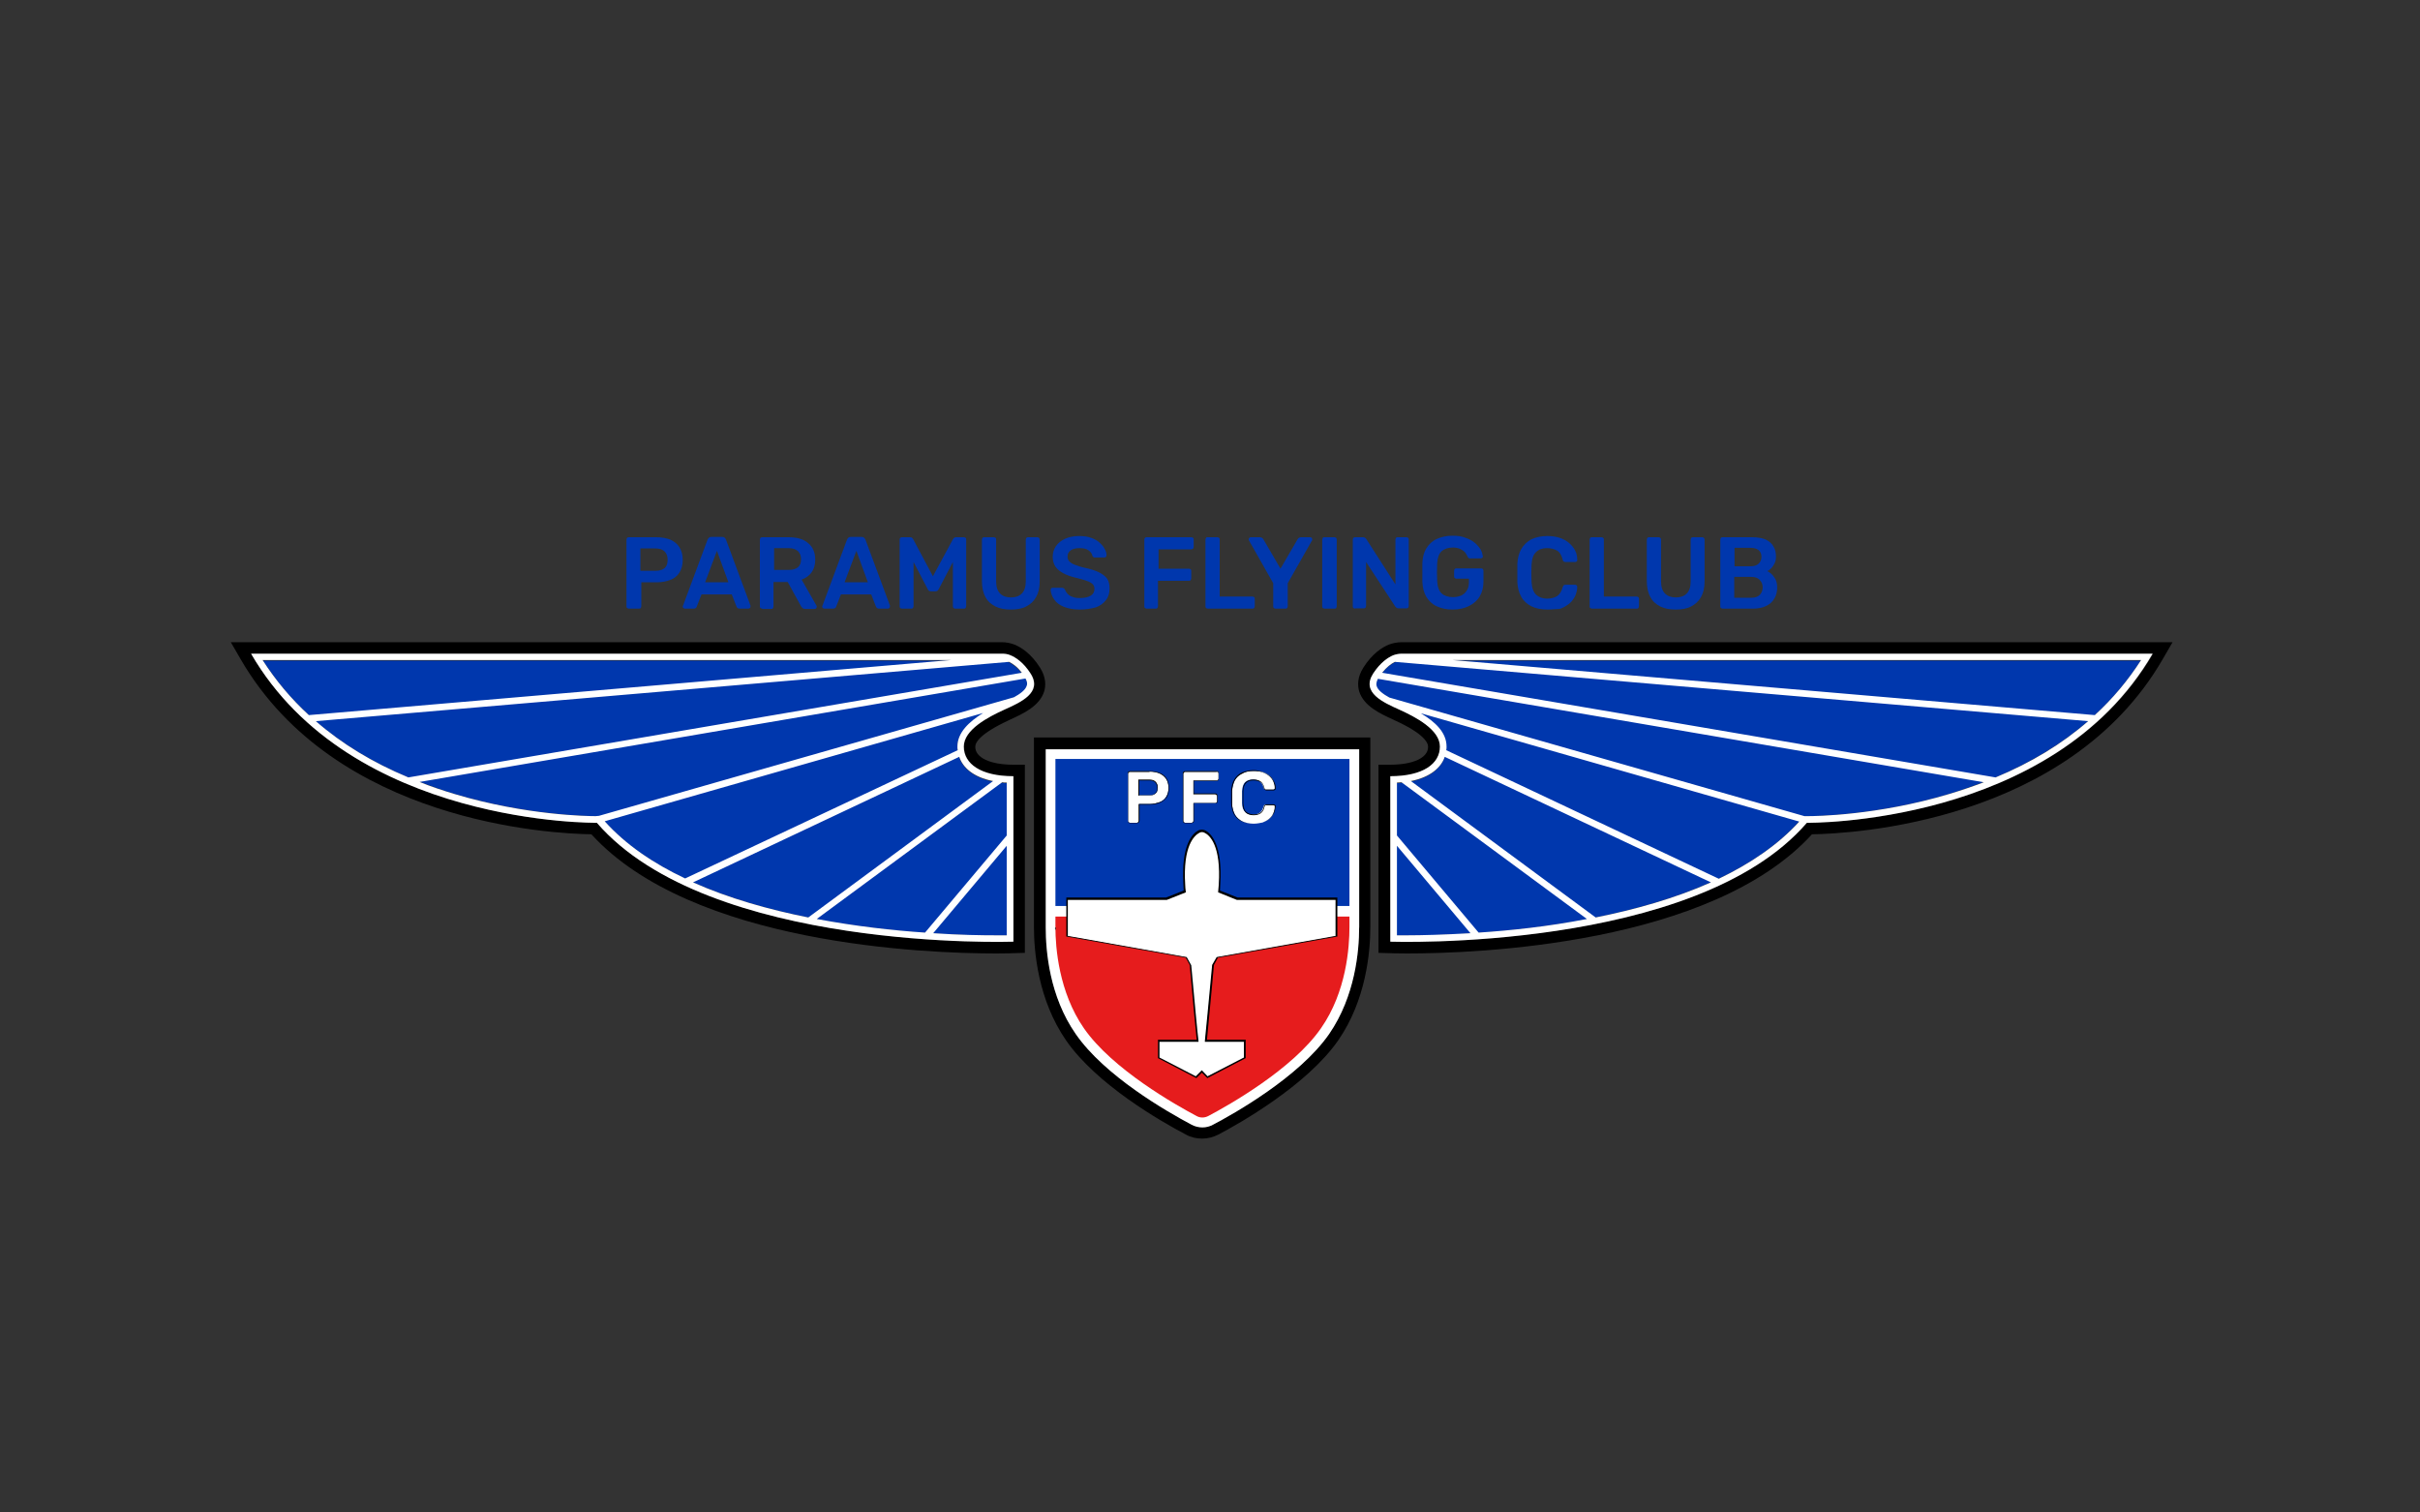 <?xml version="1.0" encoding="utf-8"?>
<!-- Generator: Adobe Illustrator 26.1.0, SVG Export Plug-In . SVG Version: 6.00 Build 0)  -->
<svg version="1.1" id="Layer_1" xmlns="http://www.w3.org/2000/svg" xmlns:xlink="http://www.w3.org/1999/xlink" x="0px" y="0px"
	 viewBox="0 0 800 500" style="enable-background:new 0 0 800 500;" xml:space="preserve">
<rect x="0" y="0" width="800" height="500" fill="#333333" stroke="none"/>
<style type="text/css">
	.st0{fill:#0037AD;}
	.st1{fill:#FFFFFF;}
	.st2{fill:#E61C1D;}
	.st3{fill:none;stroke:#231F20;stroke-width:0.25;stroke-miterlimit:10;}
</style>
<g>
	<g>
		<path class="st0" d="M207.9,201.2c-0.2,0-0.4-0.1-0.6-0.2c-0.2-0.2-0.2-0.3-0.2-0.6v-22c0-0.2,0.1-0.5,0.2-0.6s0.3-0.2,0.6-0.2
			h9.1c1.8,0,3.3,0.3,4.6,0.8c1.3,0.6,2.3,1.4,3,2.5c0.7,1.1,1.1,2.5,1.1,4.2c0,1.7-0.4,3.1-1.1,4.2c-0.7,1.1-1.7,1.9-3,2.4
			c-1.3,0.5-2.8,0.8-4.6,0.8h-5v7.9c0,0.2-0.1,0.4-0.2,0.6c-0.1,0.2-0.3,0.2-0.6,0.2H207.9z M211.8,188.7h4.9c1.3,0,2.3-0.3,3-0.9
			c0.7-0.6,1-1.5,1-2.8c0-1.1-0.3-2-1-2.7c-0.7-0.7-1.7-1-3.1-1h-4.9V188.7z"/>
		<path class="st0" d="M226.4,201.2c-0.2,0-0.3-0.1-0.5-0.2c-0.1-0.1-0.2-0.3-0.2-0.5c0-0.1,0-0.2,0.1-0.3l8.1-21.8
			c0.1-0.2,0.2-0.4,0.4-0.6c0.2-0.2,0.5-0.3,0.8-0.3h3.7c0.3,0,0.6,0.1,0.8,0.3c0.2,0.2,0.3,0.4,0.4,0.6l8.1,21.8c0,0.1,0,0.2,0,0.3
			c0,0.2-0.1,0.4-0.2,0.5s-0.3,0.2-0.5,0.2h-2.9c-0.3,0-0.5-0.1-0.7-0.2c-0.1-0.1-0.2-0.3-0.3-0.4l-1.6-4.1h-10l-1.6,4.1
			c0,0.1-0.1,0.3-0.3,0.4c-0.1,0.1-0.4,0.2-0.7,0.2H226.4z M233.1,192.5h7.7l-3.8-10.4L233.1,192.5z"/>
		<path class="st0" d="M252,201.2c-0.2,0-0.4-0.1-0.6-0.2c-0.2-0.2-0.2-0.3-0.2-0.6v-22c0-0.2,0.1-0.5,0.2-0.6s0.3-0.2,0.6-0.2h8.7
			c2.7,0,4.9,0.6,6.4,1.9c1.6,1.3,2.4,3.1,2.4,5.5c0,1.7-0.4,3.1-1.2,4.2c-0.8,1.1-1.9,1.9-3.3,2.4l4.9,8.6c0.1,0.1,0.1,0.3,0.1,0.4
			c0,0.2-0.1,0.4-0.2,0.5c-0.1,0.1-0.3,0.2-0.5,0.2h-3.1c-0.4,0-0.7-0.1-0.9-0.3c-0.2-0.2-0.4-0.4-0.5-0.6l-4.4-8h-4.7v8.1
			c0,0.2-0.1,0.4-0.2,0.6c-0.1,0.2-0.3,0.2-0.6,0.2H252z M255.9,188.4h4.8c1.4,0,2.4-0.3,3.1-0.9c0.7-0.6,1-1.5,1-2.6
			c0-1.1-0.3-2-1-2.7c-0.7-0.6-1.7-1-3.1-1h-4.8V188.4z"/>
		<path class="st0" d="M272.5,201.2c-0.2,0-0.3-0.1-0.5-0.2c-0.1-0.1-0.2-0.3-0.2-0.5c0-0.1,0-0.2,0.1-0.3l8.1-21.8
			c0.1-0.2,0.2-0.4,0.4-0.6c0.2-0.2,0.5-0.3,0.8-0.3h3.7c0.3,0,0.6,0.1,0.8,0.3c0.2,0.2,0.3,0.4,0.4,0.6l8.1,21.8c0,0.1,0,0.2,0,0.3
			c0,0.2-0.1,0.4-0.2,0.5s-0.3,0.2-0.5,0.2h-2.9c-0.3,0-0.5-0.1-0.7-0.2c-0.1-0.1-0.2-0.3-0.3-0.4l-1.6-4.1h-10l-1.6,4.1
			c0,0.1-0.1,0.3-0.3,0.4c-0.1,0.1-0.4,0.2-0.7,0.2H272.5z M279.2,192.5h7.7l-3.8-10.4L279.2,192.5z"/>
		<path class="st0" d="M298.2,201.2c-0.2,0-0.5-0.1-0.6-0.2c-0.2-0.2-0.2-0.3-0.2-0.6v-22c0-0.2,0.1-0.5,0.2-0.6s0.4-0.2,0.6-0.2
			h2.7c0.3,0,0.6,0.1,0.7,0.3c0.2,0.2,0.3,0.3,0.3,0.4l6.5,12.2l6.6-12.2c0-0.1,0.1-0.2,0.3-0.4c0.2-0.2,0.4-0.3,0.7-0.3h2.6
			c0.2,0,0.4,0.1,0.6,0.2s0.2,0.4,0.2,0.6v22c0,0.2-0.1,0.4-0.2,0.6c-0.2,0.2-0.4,0.2-0.6,0.2h-2.8c-0.2,0-0.4-0.1-0.6-0.2
			c-0.1-0.2-0.2-0.3-0.2-0.6v-14.6l-4.7,9c-0.1,0.2-0.3,0.4-0.4,0.5c-0.2,0.1-0.4,0.2-0.7,0.2h-1.4c-0.3,0-0.6-0.1-0.7-0.2
			c-0.2-0.1-0.3-0.3-0.4-0.5l-4.7-9v14.6c0,0.2-0.1,0.4-0.2,0.6c-0.2,0.2-0.3,0.2-0.6,0.2H298.2z"/>
		<path class="st0" d="M334.2,201.5c-2,0-3.7-0.3-5.1-1c-1.4-0.7-2.6-1.7-3.3-3.1c-0.8-1.4-1.2-3.2-1.2-5.3v-13.7
			c0-0.2,0.1-0.5,0.2-0.6c0.2-0.2,0.3-0.2,0.6-0.2h3.1c0.2,0,0.4,0.1,0.6,0.2s0.2,0.4,0.2,0.6v13.7c0,1.8,0.4,3.2,1.3,4.1
			c0.9,0.9,2.1,1.3,3.6,1.3c1.5,0,2.7-0.4,3.6-1.3c0.9-0.9,1.3-2.3,1.3-4.1v-13.7c0-0.2,0.1-0.5,0.2-0.6s0.4-0.2,0.6-0.2h3
			c0.2,0,0.4,0.1,0.6,0.2c0.1,0.2,0.2,0.4,0.2,0.6v13.7c0,2.2-0.4,3.9-1.2,5.3c-0.8,1.4-1.9,2.4-3.3,3.1
			C337.9,201.2,336.2,201.5,334.2,201.5z"/>
		<path class="st0" d="M357,201.5c-2.1,0-3.8-0.3-5.3-0.9s-2.5-1.4-3.2-2.4c-0.7-1-1.1-2.1-1.2-3.2c0-0.2,0.1-0.4,0.2-0.5
			c0.1-0.1,0.3-0.2,0.5-0.2h3c0.3,0,0.5,0.1,0.7,0.2c0.1,0.1,0.3,0.3,0.4,0.5c0.1,0.4,0.4,0.8,0.8,1.3c0.4,0.4,0.9,0.8,1.6,1
			c0.7,0.3,1.5,0.4,2.5,0.4c1.6,0,2.8-0.3,3.6-0.8c0.8-0.5,1.2-1.3,1.2-2.2c0-0.7-0.2-1.2-0.6-1.6c-0.4-0.4-1.1-0.8-2-1.1
			s-2.1-0.7-3.5-1c-1.7-0.4-3.1-0.9-4.2-1.5c-1.1-0.6-2-1.3-2.6-2.2c-0.6-0.9-0.9-2-0.9-3.3c0-1.3,0.4-2.5,1.1-3.5
			c0.7-1,1.7-1.8,3-2.4c1.3-0.6,2.9-0.9,4.7-0.9c1.5,0,2.8,0.2,3.9,0.6c1.1,0.4,2.1,0.9,2.8,1.6c0.7,0.6,1.3,1.3,1.7,2.1
			c0.4,0.7,0.6,1.4,0.6,2.1c0,0.2-0.1,0.3-0.2,0.5c-0.1,0.1-0.3,0.2-0.5,0.2H362c-0.2,0-0.4,0-0.5-0.1c-0.2-0.1-0.3-0.3-0.4-0.5
			c-0.1-0.7-0.6-1.3-1.3-1.8c-0.7-0.5-1.7-0.7-2.9-0.7c-1.2,0-2.2,0.2-2.9,0.7c-0.7,0.5-1.1,1.1-1.1,2.1c0,0.6,0.2,1.2,0.6,1.6
			c0.4,0.4,1,0.8,1.8,1.1c0.8,0.3,1.9,0.7,3.3,1c1.9,0.4,3.5,0.9,4.7,1.5c1.2,0.6,2.1,1.3,2.7,2.1c0.6,0.9,0.8,2,0.8,3.3
			c0,1.5-0.4,2.8-1.2,3.8c-0.8,1-1.9,1.9-3.4,2.4C360.6,201.2,359,201.5,357,201.5z"/>
		<path class="st0" d="M379.1,201.2c-0.2,0-0.4-0.1-0.6-0.2c-0.2-0.2-0.2-0.3-0.2-0.6v-22c0-0.2,0.1-0.5,0.2-0.6s0.3-0.2,0.6-0.2
			h14.7c0.2,0,0.4,0.1,0.6,0.2s0.2,0.4,0.2,0.6v2.4c0,0.2-0.1,0.4-0.2,0.6c-0.2,0.1-0.4,0.2-0.6,0.2h-10.8v6.4H393
			c0.2,0,0.4,0.1,0.6,0.2c0.2,0.2,0.2,0.4,0.2,0.6v2.4c0,0.2-0.1,0.4-0.2,0.6c-0.2,0.2-0.4,0.2-0.6,0.2h-10.2v8.4
			c0,0.2-0.1,0.4-0.2,0.6c-0.2,0.2-0.4,0.2-0.6,0.2H379.1z"/>
		<path class="st0" d="M399.3,201.2c-0.2,0-0.4-0.1-0.6-0.2c-0.2-0.2-0.2-0.3-0.2-0.6v-22c0-0.2,0.1-0.4,0.2-0.6s0.3-0.2,0.6-0.2
			h3.1c0.2,0,0.4,0.1,0.6,0.2s0.2,0.3,0.2,0.6v18.8H414c0.2,0,0.4,0.1,0.6,0.2c0.2,0.2,0.2,0.4,0.2,0.6v2.4c0,0.2-0.1,0.4-0.2,0.6
			c-0.2,0.2-0.4,0.2-0.6,0.2H399.3z"/>
		<path class="st0" d="M421.7,201.2c-0.2,0-0.4-0.1-0.6-0.2c-0.2-0.2-0.2-0.3-0.2-0.6v-7.6l-8-14.1c0,0,0-0.1-0.1-0.2
			c0-0.1,0-0.1,0-0.2c0-0.2,0.1-0.4,0.2-0.5s0.3-0.2,0.5-0.2h3c0.3,0,0.5,0.1,0.7,0.2c0.2,0.1,0.3,0.3,0.4,0.4l5.7,9.8l5.7-9.8
			c0.1-0.2,0.2-0.3,0.4-0.4c0.2-0.1,0.4-0.2,0.7-0.2h3c0.2,0,0.4,0.1,0.5,0.2s0.2,0.3,0.2,0.5c0,0.1,0,0.1,0,0.2
			c0,0.1,0,0.1-0.1,0.2l-8,14.1v7.6c0,0.2-0.1,0.4-0.2,0.6c-0.2,0.2-0.4,0.2-0.6,0.2H421.7z"/>
		<path class="st0" d="M437.9,201.2c-0.2,0-0.4-0.1-0.6-0.2c-0.2-0.2-0.2-0.3-0.2-0.6v-22c0-0.2,0.1-0.4,0.2-0.6s0.3-0.2,0.6-0.2
			h3.2c0.2,0,0.4,0.1,0.6,0.2c0.1,0.2,0.2,0.3,0.2,0.6v22c0,0.2-0.1,0.4-0.2,0.6c-0.1,0.2-0.3,0.2-0.6,0.2H437.9z"/>
		<path class="st0" d="M448,201.2c-0.2,0-0.4-0.1-0.6-0.2c-0.2-0.2-0.2-0.3-0.2-0.6v-22c0-0.2,0.1-0.5,0.2-0.6s0.3-0.2,0.6-0.2h2.6
			c0.3,0,0.5,0.1,0.7,0.2c0.1,0.1,0.2,0.3,0.3,0.3l9.7,15.1v-14.8c0-0.2,0.1-0.5,0.2-0.6c0.1-0.2,0.3-0.2,0.6-0.2h2.8
			c0.2,0,0.4,0.1,0.6,0.2c0.2,0.2,0.2,0.4,0.2,0.6v21.9c0,0.2-0.1,0.5-0.2,0.6c-0.2,0.2-0.3,0.2-0.6,0.2h-2.6
			c-0.3,0-0.5-0.1-0.7-0.2c-0.1-0.2-0.2-0.3-0.3-0.3l-9.7-14.8v14.5c0,0.2-0.1,0.4-0.2,0.6c-0.2,0.2-0.4,0.2-0.6,0.2H448z"/>
		<path class="st0" d="M480.2,201.5c-2.1,0-3.8-0.4-5.3-1.1c-1.5-0.7-2.6-1.8-3.4-3.1c-0.8-1.4-1.2-3-1.3-4.9c0-1,0-2,0-3.1
			c0-1.1,0-2.2,0-3.2c0.1-1.9,0.5-3.5,1.3-4.8c0.8-1.3,1.9-2.4,3.4-3.1c1.5-0.7,3.2-1.1,5.3-1.1c1.6,0,3.1,0.2,4.3,0.7
			c1.2,0.4,2.3,1,3.1,1.7c0.8,0.7,1.4,1.4,1.9,2.2c0.4,0.8,0.6,1.5,0.7,2.2c0,0.2,0,0.4-0.2,0.5s-0.3,0.2-0.5,0.2H486
			c-0.2,0-0.4,0-0.5-0.1c-0.1-0.1-0.2-0.2-0.3-0.4c-0.2-0.5-0.5-0.9-0.8-1.4c-0.4-0.5-0.9-0.8-1.6-1.2c-0.7-0.3-1.5-0.5-2.5-0.5
			c-1.5,0-2.8,0.4-3.7,1.2c-0.9,0.8-1.4,2.2-1.5,4c-0.1,2-0.1,3.9,0,5.9c0.1,1.9,0.6,3.3,1.5,4.1c0.9,0.8,2.2,1.2,3.7,1.2
			c1,0,1.9-0.2,2.7-0.5c0.8-0.4,1.4-0.9,1.9-1.7c0.5-0.8,0.7-1.7,0.7-2.9v-1h-4.1c-0.2,0-0.4-0.1-0.6-0.2c-0.2-0.2-0.2-0.4-0.2-0.6
			v-1.8c0-0.2,0.1-0.4,0.2-0.6c0.2-0.2,0.3-0.2,0.6-0.2h8.1c0.2,0,0.4,0.1,0.6,0.2c0.1,0.2,0.2,0.4,0.2,0.6v3.5
			c0,1.9-0.4,3.5-1.2,4.9c-0.8,1.4-2,2.4-3.5,3.2C484.1,201.1,482.3,201.5,480.2,201.5z"/>
		<path class="st0" d="M511.5,201.5c-2.1,0-3.9-0.4-5.3-1.1s-2.6-1.8-3.3-3.1c-0.8-1.4-1.2-3-1.3-4.9c0-0.9,0-1.9,0-3
			c0-1.1,0-2.1,0-3c0.1-1.9,0.5-3.5,1.3-4.9c0.8-1.4,1.9-2.4,3.3-3.2c1.5-0.7,3.2-1.1,5.3-1.1c1.5,0,2.9,0.2,4.1,0.6
			c1.2,0.4,2.3,1,3.1,1.7s1.5,1.5,2,2.5c0.5,0.9,0.7,2,0.7,3.1c0,0.2,0,0.4-0.2,0.5c-0.1,0.1-0.3,0.2-0.5,0.2h-3.2
			c-0.2,0-0.4-0.1-0.6-0.2c-0.2-0.1-0.3-0.3-0.3-0.6c-0.4-1.5-1-2.5-1.9-3c-0.9-0.5-2-0.8-3.3-0.8c-1.5,0-2.7,0.4-3.6,1.3
			c-0.9,0.8-1.4,2.2-1.5,4.2c-0.1,1.8-0.1,3.7,0,5.7c0.1,1.9,0.6,3.3,1.5,4.2c0.9,0.8,2.1,1.3,3.6,1.3c1.3,0,2.4-0.3,3.3-0.8
			c0.9-0.6,1.5-1.6,1.9-3c0.1-0.3,0.2-0.5,0.3-0.6c0.2-0.1,0.4-0.2,0.6-0.2h3.2c0.2,0,0.4,0.1,0.5,0.2c0.1,0.1,0.2,0.3,0.2,0.5
			c0,1.1-0.3,2.1-0.7,3.1c-0.5,0.9-1.1,1.8-2,2.5c-0.9,0.7-1.9,1.3-3.1,1.7C514.4,201.3,513.1,201.5,511.5,201.5z"/>
		<path class="st0" d="M526.3,201.2c-0.2,0-0.4-0.1-0.6-0.2c-0.2-0.2-0.2-0.3-0.2-0.6v-22c0-0.2,0.1-0.4,0.2-0.6
			c0.2-0.2,0.3-0.2,0.6-0.2h3.1c0.2,0,0.4,0.1,0.6,0.2c0.2,0.2,0.2,0.3,0.2,0.6v18.8H541c0.2,0,0.5,0.1,0.6,0.2
			c0.2,0.2,0.2,0.4,0.2,0.6v2.4c0,0.2-0.1,0.4-0.2,0.6c-0.2,0.2-0.4,0.2-0.6,0.2H526.3z"/>
		<path class="st0" d="M554,201.5c-2,0-3.7-0.3-5.1-1s-2.6-1.7-3.3-3.1c-0.8-1.4-1.2-3.2-1.2-5.3v-13.7c0-0.2,0.1-0.5,0.2-0.6
			c0.2-0.2,0.3-0.2,0.6-0.2h3.1c0.2,0,0.4,0.1,0.6,0.2c0.1,0.2,0.2,0.4,0.2,0.6v13.7c0,1.8,0.4,3.2,1.3,4.1c0.9,0.9,2.1,1.3,3.6,1.3
			c1.5,0,2.7-0.4,3.6-1.3c0.9-0.9,1.3-2.3,1.3-4.1v-13.7c0-0.2,0.1-0.5,0.2-0.6c0.2-0.2,0.4-0.2,0.6-0.2h3c0.2,0,0.4,0.1,0.6,0.2
			c0.1,0.2,0.2,0.4,0.2,0.6v13.7c0,2.2-0.4,3.9-1.2,5.3c-0.8,1.4-1.9,2.4-3.3,3.1C557.7,201.2,556,201.5,554,201.5z"/>
		<path class="st0" d="M569.5,201.2c-0.2,0-0.4-0.1-0.6-0.2c-0.2-0.2-0.2-0.3-0.2-0.6v-22c0-0.2,0.1-0.5,0.2-0.6
			c0.2-0.2,0.3-0.2,0.6-0.2h9.8c1.8,0,3.3,0.3,4.5,0.8c1.1,0.6,2,1.3,2.5,2.3c0.6,1,0.8,2.1,0.8,3.4c0,0.9-0.2,1.6-0.5,2.2
			c-0.3,0.6-0.7,1.2-1.1,1.6c-0.4,0.4-0.9,0.7-1.3,0.9c0.9,0.4,1.7,1.1,2.3,2c0.7,0.9,1,2.1,1,3.4c0,1.4-0.3,2.6-0.9,3.6
			c-0.6,1.1-1.5,1.9-2.7,2.5c-1.2,0.6-2.7,0.9-4.4,0.9H569.5z M573.4,187.2h5.3c1.2,0,2.1-0.3,2.7-0.9c0.6-0.6,0.9-1.3,0.9-2.2
			c0-0.9-0.3-1.7-0.9-2.2c-0.6-0.5-1.5-0.8-2.7-0.8h-5.3V187.2z M573.4,197.6h5.6c1.2,0,2.1-0.3,2.8-1c0.6-0.7,0.9-1.5,0.9-2.4
			c0-1-0.3-1.8-1-2.5c-0.6-0.7-1.6-1-2.8-1h-5.6V197.6z"/>
	</g>
	<g>
		<path d="M341.8,243.8v62.7c0,8.2,1.4,24.1,10.6,37.4c10,14.5,31.1,26.7,39.7,31.2c1.6,0.9,3.5,1.3,5.3,1.3c1.9,0,3.7-0.5,5.3-1.3
			c6.7-3.5,29.3-16.2,39.7-31.2c9.2-13.3,10.6-29.2,10.6-37.4v-62.7H341.8z M449.3,306.6c0,7.8-1.3,22.7-9.9,35.2
			c-9.9,14.3-31.9,26.6-38.4,30c-1.1,0.6-2.3,0.9-3.5,0.9c-1.2,0-2.5-0.3-3.6-0.9c-8.3-4.4-28.8-16.2-38.3-30
			c-8.7-12.5-9.9-27.4-9.9-35.2v-58.9h103.7V306.6z"/>
		<path class="st1" d="M449.3,247.7v58.9c0,7.8-1.3,22.7-9.9,35.2c-9.9,14.3-31.9,26.6-38.4,30c-1.1,0.6-2.3,0.9-3.5,0.9
			c-1.2,0-2.5-0.3-3.6-0.9c-8.3-4.4-28.8-16.2-38.3-30c-8.7-12.5-9.9-27.4-9.9-35.2v-58.9H449.3z"/>
		<polygon class="st0" points="397.5,250.9 348.9,250.9 348.9,299.5 397.5,299.5 446.1,299.5 446.1,250.9 		"/>
		<path class="st2" d="M446.1,303v3.5c0,6.6-1,21.4-9.4,33.4c-9.4,13.6-30.6,25.5-37.2,29c-1.3,0.7-2.8,0.7-4,0
			c-6.6-3.5-27.8-15.4-37.2-29c-8.3-12-9.4-26.7-9.4-33.4V303H446.1z"/>
		<line class="st3" x1="348.9" y1="307.3" x2="348.9" y2="306.6"/>
		<g>
			<path d="M463.4,212.3c-1.5,0-3,0.3-4.3,0.8c-2.2,0.9-5.5,3-8.4,7.6c-2.1,3.3-1.9,6-1.4,7.8c1.5,4.9,6.9,7.4,11.3,9.4l0.4,0.2
				c9.7,4.4,11.1,7.4,11.1,8.8c0,3.6-4.9,5.9-12.6,5.9h-3.8V315l3.7,0.1c0.1,0,2.1,0.1,5.7,0.1c23.2,0,100.6-2.9,133.9-39.4
				c13.3-0.2,84.6-3.9,115.9-57.8l3.3-5.7H463.4z M597.4,272c-37,42.8-137.7,39.3-137.7,39.3v-54.7c10.8,0,16.4-4.1,16.4-9.8
				c0-5.7-8.1-9.8-13.4-12.2c-5.3-2.4-12.7-5.6-8.7-11.9c2.4-3.8,5-5.4,6.7-6.1c0.9-0.4,1.8-0.5,2.8-0.5h248.3
				C678.6,273.1,597.4,272,597.4,272z"/>
			<path class="st0" d="M707.8,218.2c-4.3,6.7-9.4,12.8-15.3,18.2c-0.7,0.7-1.5,1.4-2.2,2c-8.6,7.4-18.8,13.6-30.6,18.6
				c-1.3,0.5-2.6,1-3.9,1.5c-3.7,1.4-7.6,2.8-11.6,4c-23.7,7.1-44.3,7.3-46.6,7.3l-1.2,0h-0.1l-0.7,0.8c-0.3,0.3-0.6,0.7-0.9,1
				c-7,7.8-16.3,14-26.6,18.9c-0.8,0.4-1.7,0.8-2.6,1.2c-11.9,5.3-25.1,9-38.1,11.6c-1,0.2-1.9,0.4-2.9,0.6
				c-12.8,2.4-25.2,3.8-35.8,4.5c-0.9,0.1-1.8,0.1-2.7,0.2c-8.8,0.5-16.1,0.7-20.9,0.7c-1.4,0-2.5,0-3.4,0v-50.4
				c0.5,0,1-0.1,1.5-0.1c1.1-0.1,2.1-0.3,3.1-0.4c6.5-1.3,10-4.5,11.2-8c0.3-0.7,0.4-1.4,0.5-2.2c0.1-0.4,0.1-0.8,0.1-1.2
				c0-4.7-3.8-8.2-8.5-11c-2-1.2-4.1-2.2-6.2-3.2l-0.4-0.2c-1.2-0.5-2.6-1.2-3.8-1.9c-2-1.1-3.8-2.4-4.2-3.8c-0.1-0.3-0.3-1,0.4-2.4
				c0.1-0.1,0.2-0.3,0.3-0.4c0.4-0.6,0.7-1.1,1.1-1.5c1.5-1.9,3-3,4.2-3.6c0.2-0.1,0.3-0.1,0.4-0.2c0.6-0.2,1.2-0.4,1.9-0.4H707.8z"
				/>
			<path class="st1" d="M463.4,216.1c-1,0-1.9,0.2-2.8,0.5c-1.7,0.7-4.3,2.4-6.7,6.1c-4,6.3,3.4,9.5,8.7,11.9
				c5.3,2.4,13.4,6.6,13.4,12.2c0,5.7-5.6,9.8-16.4,9.8v54.7c0,0,100.8,3.5,137.7-39.3c0,0,81.2,1.1,114.3-55.9H463.4z M465.2,309.2
				c-1.4,0-2.5,0-3.4,0v-29.6l24.3,28.9C477.3,309,470,309.2,465.2,309.2z M488.8,308.3l-27-32.1v-17.5c0.5,0,1-0.1,1.5-0.1
				l61.3,45.2C511.8,306.3,499.4,307.6,488.8,308.3z M527.5,303.3l-61.1-45.1c6.5-1.3,10-4.5,11.2-8l88,41.5
				C553.7,297,540.5,300.7,527.5,303.3z M568.2,290.5L478.1,248c0.1-0.4,0.1-0.8,0.1-1.2c0-4.7-3.8-8.2-8.5-11l125.1,35.8
				C587.8,279.3,578.6,285.5,568.2,290.5z M644.3,262.5c-23.7,7.1-44.3,7.3-46.6,7.3l-1.2,0l-137.2-39.2c-2-1.1-3.8-2.4-4.2-3.8
				c-0.1-0.3-0.3-1,0.4-2.4l200.3,34.2C652.1,260,648.3,261.3,644.3,262.5z M659.7,257l-202.8-34.6c1.5-1.9,3-3,4.2-3.6l229.2,19.6
				C681.7,245.9,671.5,252.1,659.7,257z M692.5,236.4l-212.3-18.2h227.6C703.5,224.9,698.4,231,692.5,236.4z"/>
		</g>
		<g>
			<path d="M76.3,212.3l3.3,5.7c31.3,53.9,102.5,57.6,115.9,57.8c33.3,36.5,110.7,39.4,133.9,39.4c3.6,0,5.6-0.1,5.7-0.1l3.7-0.1
				v-62.2H335c-7.6,0-12.6-2.3-12.6-5.9c0-1.4,1.4-4.3,11.1-8.8l0.4-0.2c4.4-2,9.8-4.5,11.3-9.4c0.5-1.7,0.7-4.5-1.4-7.8
				c-2.9-4.6-6.2-6.7-8.4-7.6c-1.3-0.5-2.7-0.8-4.3-0.8H76.3z M83,216.1h248.3c1,0,1.9,0.2,2.8,0.5c1.7,0.7,4.3,2.4,6.7,6.1
				c4,6.3-3.4,9.5-8.7,11.9c-5.3,2.4-13.4,6.6-13.4,12.2c0,5.7,5.6,9.8,16.4,9.8v54.7c0,0-100.8,3.5-137.7-39.3
				C197.3,272,116.1,273.1,83,216.1z"/>
			<path class="st0" d="M86.8,218.2c4.3,6.7,9.4,12.8,15.3,18.2c0.7,0.7,1.5,1.4,2.2,2c8.6,7.4,18.8,13.6,30.6,18.6
				c1.3,0.5,2.6,1,3.9,1.5c3.7,1.4,7.6,2.8,11.6,4c23.7,7.1,44.3,7.3,46.6,7.3l1.2,0h0.1l0.7,0.8c0.3,0.3,0.6,0.7,0.9,1
				c7,7.8,16.3,14,26.6,18.9c0.8,0.4,1.7,0.8,2.6,1.2c11.9,5.3,25.1,9,38.1,11.6c1,0.2,1.9,0.4,2.9,0.6c12.8,2.4,25.2,3.8,35.8,4.5
				c0.9,0.1,1.8,0.1,2.7,0.2c8.8,0.5,16.1,0.7,20.9,0.7c1.4,0,2.5,0,3.4,0v-50.4c-0.5,0-1-0.1-1.5-0.1c-1.1-0.1-2.1-0.3-3.1-0.4
				c-6.5-1.3-10-4.5-11.2-8c-0.3-0.7-0.4-1.4-0.5-2.2c-0.1-0.4-0.1-0.8-0.1-1.2c0-4.7,3.8-8.2,8.5-11c2-1.2,4.1-2.2,6.2-3.2l0.4-0.2
				c1.2-0.5,2.6-1.2,3.8-1.9c2-1.1,3.8-2.4,4.2-3.8c0.1-0.3,0.3-1-0.4-2.4c-0.1-0.1-0.2-0.3-0.3-0.4c-0.4-0.6-0.7-1.1-1.1-1.5
				c-1.5-1.9-3-3-4.2-3.6c-0.2-0.1-0.3-0.1-0.4-0.2c-0.6-0.2-1.2-0.4-1.9-0.4H86.8z"/>
			<path class="st1" d="M332,234.6c5.3-2.4,12.7-5.6,8.7-11.9c-2.4-3.8-5-5.4-6.7-6.1c-0.9-0.4-1.8-0.5-2.8-0.5H83
				c33.1,57,114.3,55.9,114.3,55.9c37,42.8,137.7,39.3,137.7,39.3v-54.7c-10.8,0-16.4-4.1-16.4-9.8C318.6,241.2,326.7,237,332,234.6
				z M86.8,218.2h227.6l-212.3,18.2C96.2,231,91.1,224.9,86.8,218.2z M104.4,238.4l229.2-19.6c1.2,0.6,2.7,1.6,4.2,3.6L135,257
				C123.2,252.1,113,245.9,104.4,238.4z M196.9,269.8c-2.3,0-22.9-0.2-46.6-7.3c-4-1.2-7.9-2.5-11.6-4l200.3-34.2
				c0.8,1.4,0.5,2.2,0.4,2.4c-0.4,1.4-2.2,2.7-4.2,3.8l-137.2,39.2L196.9,269.8z M332.8,309.2c-0.9,0-2,0-3.4,0
				c-4.8,0-12.1-0.1-20.9-0.7l24.3-28.9V309.2z M332.8,258.7v17.5l-27,32.1c-10.6-0.7-23-2.1-35.8-4.5l61.3-45.2
				C331.8,258.7,332.3,258.7,332.8,258.7z M328.3,258.2l-61.1,45.1c-13-2.6-26.2-6.3-38.1-11.6l88-41.5
				C318.3,253.7,321.7,256.9,328.3,258.2z M316.5,246.8c0,0.4,0,0.8,0.1,1.2l-90.1,42.4c-10.4-4.9-19.6-11.1-26.6-18.9l125.1-35.8
				C320.3,238.6,316.5,242.2,316.5,246.8z"/>
		</g>
	</g>
	<g>
		<path class="st1" d="M402.4,316.5l39.4-7v-12.4h-32.8l-6.1-2.4c0.1-0.8,0.1-1.6,0.2-2.3c0.8-13-3-16.6-4.9-17.5
			c-0.6-0.3-1.3-0.3-1.9,0c-1.9,0.9-5.7,4.5-4.9,17.5c0,0.7,0.1,1.5,0.2,2.3l-6.1,2.4h-32.8v12.4l39.4,7l1.4,2.5
			c1.1,12,2.1,22.9,2.4,25h-12.9v5.7l12.4,6.4l1.8-1.9l1.8,1.9l12.4-6.4V344h-12.9c0.2-2.1,1.3-13,2.4-25L402.4,316.5z"/>
		<path d="M399.1,356.4l-1.8-1.8l-1.8,1.8l-12.7-6.6v-6.1h12.8c-0.3-2.7-1.3-13.1-2.3-24.7l-1.3-2.4l-39.5-7v-12.9h33l5.8-2.3
			c0-0.7-0.1-1.4-0.1-2.1c-0.8-13.3,3.2-16.9,5-17.8c0.7-0.3,1.5-0.3,2.2,0c1.8,0.9,5.8,4.5,5,17.8c0,0.7-0.1,1.4-0.1,2.1l5.8,2.3
			h33v12.9l-39.5,7l-1.3,2.4c-1,11.5-2.1,22-2.3,24.7h12.8v6.1L399.1,356.4z M397.3,353.8l1.9,2l12-6.2v-5.2h-12.9l0-0.3
			c0.2-2.1,1.3-13,2.4-25l0-0.1l1.5-2.6l39.3-7v-11.9l-32.6,0l-6.2-2.5l0-0.2c0.1-0.8,0.1-1.6,0.2-2.3c0.8-13-3-16.4-4.7-17.2
			c-0.5-0.3-1.2-0.3-1.7,0c-1.7,0.9-5.5,4.3-4.7,17.2c0,0.7,0.1,1.5,0.2,2.3l0,0.2l-6.3,2.5H353v11.9l39.3,7l1.5,2.7
			c1.1,12,2.1,22.9,2.4,25l0,0.3h-12.9v5.2l12,6.2L397.3,353.8z"/>
	</g>
	<g>
		<g>
			<path class="st1" d="M373.6,272c-0.2,0-0.4-0.1-0.5-0.2c-0.1-0.1-0.2-0.3-0.2-0.5v-15.6c0-0.2,0.1-0.4,0.2-0.5
				c0.1-0.1,0.3-0.2,0.5-0.2h6.4c1.3,0,2.4,0.2,3.3,0.6c0.9,0.4,1.7,1,2.2,1.8c0.5,0.8,0.8,1.8,0.8,3c0,1.2-0.3,2.2-0.8,3
				c-0.5,0.8-1.3,1.4-2.2,1.8c-0.9,0.4-2.1,0.6-3.3,0.6h-3.4v5.5c0,0.2-0.1,0.4-0.2,0.5c-0.1,0.1-0.3,0.2-0.5,0.2H373.6z
				 M379.9,262.9c0.9,0,1.6-0.2,2.1-0.6c0.5-0.4,0.7-1,0.7-1.9c0-0.8-0.2-1.4-0.7-1.8c-0.4-0.5-1.1-0.7-2.1-0.7h-3.4v5H379.9z"/>
			<path d="M380,255.1c1.2,0,2.3,0.2,3.3,0.6c0.9,0.4,1.6,1,2.2,1.8c0.5,0.8,0.8,1.8,0.8,3c0,1.2-0.3,2.2-0.8,3
				c-0.5,0.8-1.2,1.4-2.2,1.7s-2,0.6-3.3,0.6h-3.6v5.6c0,0.2-0.1,0.3-0.2,0.4c-0.1,0.1-0.2,0.2-0.4,0.2h-2.3c-0.2,0-0.3-0.1-0.4-0.2
				c-0.1-0.1-0.2-0.2-0.2-0.4v-15.6c0-0.2,0.1-0.3,0.2-0.4c0.1-0.1,0.2-0.2,0.4-0.2H380 M376.4,263h3.5c0.9,0,1.6-0.2,2.1-0.7
				c0.5-0.4,0.7-1.1,0.7-2c0-0.8-0.2-1.4-0.7-1.9c-0.5-0.5-1.2-0.7-2.2-0.7h-3.5V263 M380,254.9h-6.4c-0.2,0-0.4,0.1-0.6,0.2
				c-0.2,0.2-0.2,0.4-0.2,0.6v15.6c0,0.2,0.1,0.4,0.2,0.6c0.2,0.2,0.4,0.2,0.6,0.2h2.3c0.2,0,0.5-0.1,0.6-0.2
				c0.1-0.2,0.2-0.4,0.2-0.6V266h3.3c1.3,0,2.4-0.2,3.4-0.6c1-0.4,1.7-1,2.3-1.8c0.5-0.8,0.8-1.9,0.8-3.1c0-1.2-0.3-2.3-0.8-3.1
				c-0.5-0.8-1.3-1.5-2.3-1.9C382.5,255.1,381.3,254.9,380,254.9L380,254.9z M376.7,258h3.2c0.9,0,1.6,0.2,2,0.7
				c0.4,0.4,0.6,1,0.6,1.8c0,0.8-0.2,1.4-0.7,1.8c-0.4,0.4-1.1,0.6-2,0.6h-3.2V258L376.7,258z"/>
		</g>
		<g>
			<path class="st1" d="M391.8,272c-0.2,0-0.4-0.1-0.5-0.2c-0.1-0.1-0.2-0.3-0.2-0.5v-15.6c0-0.2,0.1-0.4,0.2-0.5
				c0.1-0.1,0.3-0.2,0.5-0.2h10.4c0.2,0,0.4,0.1,0.5,0.2c0.1,0.1,0.2,0.3,0.2,0.5v1.7c0,0.2-0.1,0.4-0.2,0.5
				c-0.1,0.1-0.3,0.2-0.5,0.2h-7.6v4.3h7.1c0.2,0,0.4,0.1,0.5,0.2c0.1,0.1,0.2,0.3,0.2,0.5v1.7c0,0.2-0.1,0.4-0.2,0.5
				c-0.1,0.1-0.3,0.2-0.5,0.2h-7.1v5.8c0,0.2-0.1,0.4-0.2,0.5c-0.1,0.1-0.3,0.2-0.5,0.2H391.8z"/>
			<path d="M402.2,255.1c0.2,0,0.3,0.1,0.4,0.2c0.1,0.1,0.2,0.3,0.2,0.4v1.7c0,0.2-0.1,0.3-0.2,0.4c-0.1,0.1-0.3,0.2-0.4,0.2h-7.7
				v4.6h7.2c0.2,0,0.3,0.1,0.4,0.2c0.1,0.1,0.2,0.3,0.2,0.4v1.7c0,0.2-0.1,0.3-0.2,0.4c-0.1,0.1-0.3,0.2-0.4,0.2h-7.2v5.9
				c0,0.2-0.1,0.3-0.2,0.4c-0.1,0.1-0.3,0.2-0.4,0.2h-2.1c-0.2,0-0.3-0.1-0.4-0.2c-0.1-0.1-0.2-0.2-0.2-0.4v-15.6
				c0-0.2,0.1-0.3,0.2-0.4c0.1-0.1,0.2-0.2,0.4-0.2H402.2 M402.2,254.9h-10.4c-0.2,0-0.4,0.1-0.6,0.2c-0.2,0.2-0.2,0.4-0.2,0.6v15.6
				c0,0.2,0.1,0.4,0.2,0.6c0.2,0.2,0.4,0.2,0.6,0.2h2.1c0.2,0,0.4-0.1,0.6-0.2c0.2-0.2,0.2-0.4,0.2-0.6v-5.7h7
				c0.2,0,0.4-0.1,0.6-0.2c0.2-0.2,0.2-0.4,0.2-0.6v-1.7c0-0.2-0.1-0.4-0.2-0.6c-0.2-0.2-0.4-0.2-0.6-0.2h-7v-4.1h7.4
				c0.2,0,0.4-0.1,0.6-0.2c0.2-0.2,0.2-0.4,0.2-0.6v-1.7c0-0.2-0.1-0.4-0.2-0.6C402.7,254.9,402.4,254.9,402.2,254.9L402.2,254.9z"
				/>
		</g>
		<g>
			<path class="st1" d="M414.4,272.3c-1.5,0-2.8-0.3-3.8-0.8c-1-0.5-1.9-1.3-2.4-2.3c-0.5-1-0.9-2.2-0.9-3.5c0-0.7,0-1.4,0-2.1
				c0-0.8,0-1.5,0-2.2c0.1-1.4,0.4-2.5,0.9-3.5c0.6-1,1.4-1.8,2.4-2.3c1-0.5,2.3-0.8,3.8-0.8c1.1,0,2.1,0.1,3,0.4
				c0.9,0.3,1.6,0.7,2.2,1.2c0.6,0.5,1.1,1.1,1.4,1.8c0.3,0.7,0.5,1.4,0.5,2.2c0,0.2,0,0.3-0.2,0.5c-0.1,0.1-0.3,0.2-0.5,0.2h-2.3
				c-0.2,0-0.4-0.1-0.5-0.2c-0.1-0.1-0.2-0.3-0.3-0.5c-0.2-1-0.7-1.7-1.3-2.1c-0.6-0.4-1.4-0.6-2.3-0.6c-1,0-1.9,0.3-2.5,0.9
				c-0.6,0.6-0.9,1.5-1,2.9c0,1.3,0,2.7,0,4c0,1.3,0.4,2.3,1,2.9s1.4,0.9,2.5,0.9c0.9,0,1.7-0.2,2.3-0.6c0.6-0.4,1-1.1,1.3-2.1
				c0.1-0.3,0.1-0.4,0.3-0.5c0.1-0.1,0.3-0.1,0.5-0.1h2.3c0.2,0,0.3,0.1,0.5,0.2c0.1,0.1,0.2,0.3,0.2,0.5c0,0.8-0.2,1.5-0.5,2.2
				c-0.3,0.7-0.8,1.3-1.4,1.8s-1.4,0.9-2.2,1.2C416.5,272.1,415.5,272.3,414.4,272.3z"/>
			<path d="M414.4,254.9c1.1,0,2.1,0.1,2.9,0.4c0.9,0.3,1.6,0.7,2.2,1.2c0.6,0.5,1.1,1.1,1.4,1.8c0.3,0.7,0.5,1.4,0.5,2.2
				c0,0.1,0,0.3-0.1,0.4s-0.2,0.1-0.4,0.1h-2.3c-0.2,0-0.3,0-0.4-0.1c-0.1-0.1-0.2-0.2-0.2-0.4c-0.3-1.1-0.7-1.8-1.3-2.2
				c-0.6-0.4-1.4-0.6-2.3-0.6c-1.1,0-1.9,0.3-2.6,0.9c-0.6,0.6-1,1.6-1,3c0,1.3,0,2.7,0,4c0,1.4,0.4,2.4,1,3
				c0.6,0.6,1.5,0.9,2.6,0.9c0.9,0,1.7-0.2,2.3-0.6c0.6-0.4,1.1-1.1,1.3-2.1c0-0.2,0.1-0.4,0.2-0.5c0.1-0.1,0.3-0.1,0.4-0.1h2.3
				c0.1,0,0.3,0,0.4,0.1c0.1,0.1,0.1,0.2,0.1,0.4c0,0.8-0.2,1.5-0.5,2.2c-0.3,0.7-0.8,1.3-1.4,1.8c-0.6,0.5-1.3,0.9-2.2,1.2
				c-0.9,0.3-1.8,0.4-2.9,0.4c-1.5,0-2.7-0.3-3.8-0.8c-1-0.5-1.8-1.3-2.4-2.2c-0.5-1-0.8-2.1-0.9-3.5c0-0.7,0-1.4,0-2.1
				c0-0.8,0-1.5,0-2.2c0.1-1.3,0.4-2.5,0.9-3.5c0.6-1,1.3-1.7,2.4-2.2C411.7,255.1,412.9,254.9,414.4,254.9 M414.4,254.6
				c-1.5,0-2.8,0.3-3.9,0.8c-1.1,0.5-1.9,1.3-2.5,2.3c-0.6,1-0.9,2.2-1,3.6c0,0.7,0,1.4,0,2.2c0,0.8,0,1.5,0,2.1
				c0.1,1.4,0.4,2.6,0.9,3.6c0.6,1,1.4,1.8,2.5,2.3c1.1,0.5,2.4,0.8,3.9,0.8c1.1,0,2.1-0.1,3-0.4c0.9-0.3,1.7-0.7,2.3-1.2
				c0.6-0.5,1.1-1.1,1.5-1.8c0.4-0.7,0.5-1.5,0.6-2.3c0-0.2,0-0.4-0.2-0.5c-0.2-0.1-0.3-0.2-0.5-0.2h-2.3c-0.2,0-0.4,0.1-0.6,0.2
				c-0.2,0.1-0.3,0.3-0.3,0.6c-0.2,1-0.6,1.6-1.2,2c-0.6,0.4-1.3,0.5-2.2,0.5c-1,0-1.8-0.3-2.4-0.8c-0.6-0.5-0.9-1.5-1-2.8
				c0-1.4,0-2.7,0-4c0-1.3,0.4-2.2,1-2.8c0.6-0.6,1.4-0.8,2.4-0.8c0.9,0,1.6,0.2,2.2,0.5c0.6,0.3,1,1,1.2,2c0.1,0.3,0.2,0.5,0.3,0.6
				c0.2,0.1,0.4,0.2,0.6,0.2h2.3c0.2,0,0.4-0.1,0.5-0.2c0.2-0.1,0.2-0.3,0.2-0.6c0-0.8-0.2-1.6-0.6-2.3c-0.4-0.7-0.8-1.3-1.5-1.8
				c-0.6-0.5-1.4-0.9-2.3-1.2C416.5,254.8,415.5,254.6,414.4,254.6L414.4,254.6z"/>
		</g>
	</g>
</g>
</svg>
